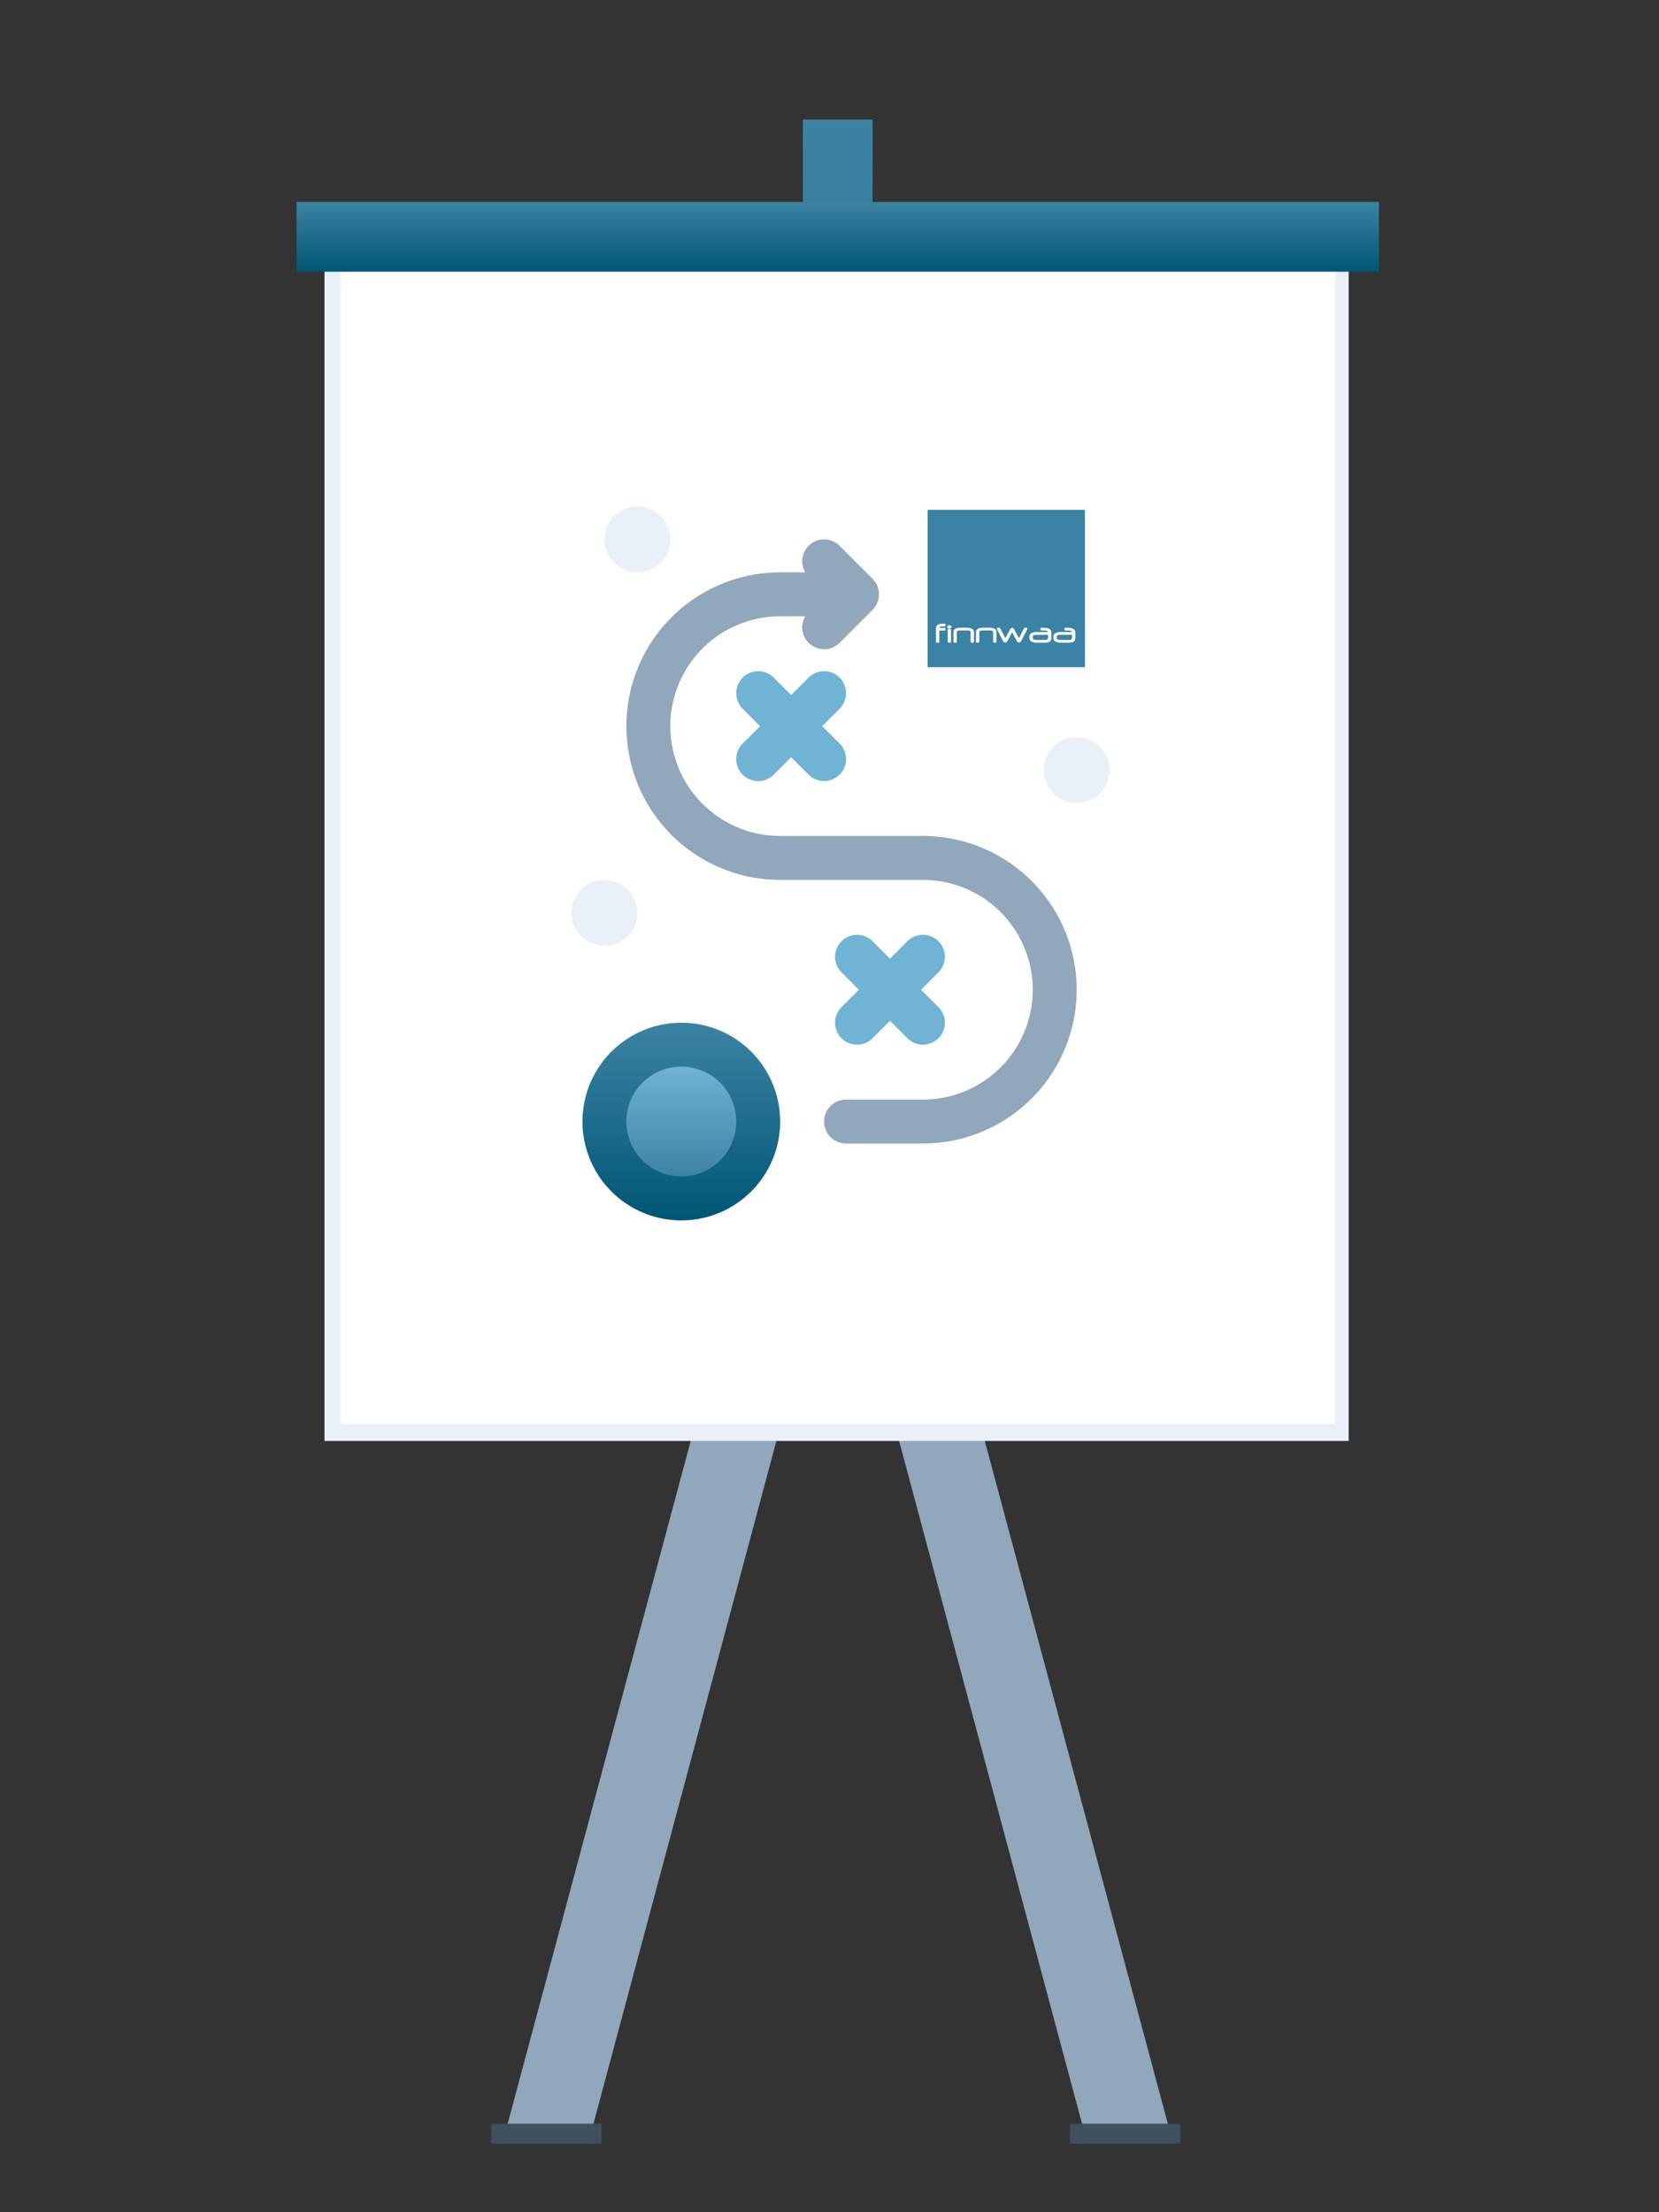 <?xml version="1.0" encoding="UTF-8"?>
<svg xmlns="http://www.w3.org/2000/svg" xmlns:xlink="http://www.w3.org/1999/xlink" width="450" height="600" viewBox="0 0 450 600">
  <rect x="0" y="0" width="450" height="600" fill="#333333" stroke="none"/>
  <defs>
    <clipPath id="clip-path">
      <rect id="Rechteck_6985" data-name="Rechteck 6985" width="450" height="600" transform="translate(3178 135)" fill="#fff"></rect>
    </clipPath>
    <clipPath id="clip-path-2">
      <rect id="Rechteck_7076" data-name="Rechteck 7076" width="450" height="600" transform="translate(-11016 -8093)" fill="#fff"></rect>
    </clipPath>
    <linearGradient id="linear-gradient" x1="0.5" x2="0.5" y2="1" gradientUnits="objectBoundingBox">
      <stop offset="0" stop-color="#3c83a3"></stop>
      <stop offset="1" stop-color="#005674"></stop>
    </linearGradient>
    <clipPath id="clip-path-3">
      <rect id="Rechteck_7786" data-name="Rechteck 7786" width="380.037" height="576.855" fill="none"></rect>
    </clipPath>
    <linearGradient id="linear-gradient-4" x1="0.5" x2="0.5" y2="1" gradientUnits="objectBoundingBox">
      <stop offset="0" stop-color="#70b3d4"></stop>
      <stop offset="1" stop-color="#3c83a3"></stop>
    </linearGradient>
  </defs>
  <g id="Gruppe_maskieren_7992" data-name="Gruppe maskieren 7992" transform="translate(-3178 -135)" clip-path="url(#clip-path)">
    <g id="Gruppe_24133" data-name="Gruppe 24133">
      <g id="Gruppe_24131" data-name="Gruppe 24131" transform="translate(10103 7334.848)">
        <path id="Pfad_22829" data-name="Pfad 22829" d="M266.718,837.442l23.264.03,73.173-273.087-21.672-5.808Z" transform="translate(-7055.448 -7455.946)" fill="#91a7bb"></path>
        <path id="Pfad_22830" data-name="Pfad 22830" d="M427,564.385l73.173,273.087,23.264-.031L448.669,558.578Z" transform="translate(-7130.233 -7455.947)" fill="#91a7bb"></path>
        <rect id="Rechteck_7780" data-name="Rechteck 7780" width="18.924" height="293.602" transform="translate(-6707.226 -7167.428)" fill="url(#linear-gradient)"></rect>
        <rect id="Rechteck_7781" data-name="Rechteck 7781" width="277.811" height="321.176" transform="translate(-6836.99 -7130.211)" fill="#eaf0f7"></rect>
        <rect id="Rechteck_7782" data-name="Rechteck 7782" width="269.811" height="321.176" transform="translate(-6832.669 -7134.811)" fill="#fff"></rect>
        <rect id="Rechteck_7783" data-name="Rechteck 7783" width="293.602" height="18.924" transform="translate(-6844.564 -7145.083)" fill="url(#linear-gradient)"></rect>
        <rect id="Rechteck_7784" data-name="Rechteck 7784" width="29.955" height="5.403" transform="translate(-6791.784 -6623.867)" fill="#3f505f"></rect>
        <rect id="Rechteck_7785" data-name="Rechteck 7785" width="29.955" height="5.403" transform="translate(-6634.792 -6623.867)" fill="#3f505f"></rect>
        <rect id="Rechteck_7787" data-name="Rechteck 7787" width="380.037" height="576.857" transform="translate(-6931 -7195.32)" fill="none"></rect>
      </g>
      <g id="Gruppe_24132" data-name="Gruppe 24132" transform="translate(10285.014 7623.384)">
        <path id="Pfad_22552" data-name="Pfad 22552" d="M105.434,100.433H66.706a29.79,29.79,0,0,1,0-59.581H73.49a5.945,5.945,0,0,0,9.345,7.191l8.937-8.937a5.957,5.957,0,0,0,0-8.425l-8.937-8.937a5.944,5.944,0,0,0-9.345,7.191H66.706a41.706,41.706,0,0,0,0,83.413h38.727a29.79,29.79,0,1,1,0,59.581H84.581a5.958,5.958,0,0,0,0,11.916h20.853a41.706,41.706,0,0,0,0-83.413" transform="translate(-6962.105 -7362.083)" fill="#91a7bb"></path>
        <path id="Pfad_22558" data-name="Pfad 22558" d="M74.623,90.811a26.811,26.811,0,1,0-26.811,26.811A26.81,26.81,0,0,0,74.623,90.811" transform="translate(-6970.021 -7275.006)" fill="url(#linear-gradient)"></path>
        <path id="Pfad_22559" data-name="Pfad 22559" d="M54.79,82.9a14.9,14.9,0,1,0-14.9,14.9,14.9,14.9,0,0,0,14.9-14.9" transform="translate(-6962.105 -7267.09)" fill="url(#linear-gradient-4)"></path>
        <path id="Pfad_22562" data-name="Pfad 22562" d="M67.321,70.9l4.725-4.725a5.957,5.957,0,1,0-8.425-8.425L58.9,62.472l-4.728-4.728a5.957,5.957,0,0,0-8.425,8.425L50.472,70.9l-4.728,4.728a5.957,5.957,0,0,0,8.425,8.425L58.9,79.321l4.725,4.725a5.957,5.957,0,1,0,8.425-8.425Z" transform="translate(-6924.505 -7290.84)" fill="#70b3d4"></path>
        <path id="Pfad_22563" data-name="Pfad 22563" d="M58.321,46.9l4.725-4.725a5.957,5.957,0,0,0-8.425-8.425L49.9,38.472l-4.728-4.728a5.957,5.957,0,0,0-8.425,8.425L41.472,46.9l-4.728,4.728a5.957,5.957,0,0,0,8.425,8.425L49.9,55.321l4.725,4.725a5.957,5.957,0,1,0,8.425-8.425Z" transform="translate(-6942.316 -7338.337)" fill="#70b3d4"></path>
        <path id="Pfad_22564" data-name="Pfad 22564" d="M40.874,25.937a8.937,8.937,0,1,0-8.937,8.937,8.937,8.937,0,0,0,8.937-8.937" transform="translate(-6966.063 -7368.021)" fill="#eaf0f7"></path>
        <path id="Pfad_22565" data-name="Pfad 22565" d="M37.874,59.937a8.937,8.937,0,1,0-8.937,8.937,8.937,8.937,0,0,0,8.937-8.937" transform="translate(-6972 -7300.734)" fill="#eaf0f7"></path>
        <path id="Pfad_22566" data-name="Pfad 22566" d="M80.874,46.937a8.937,8.937,0,1,0-8.937,8.937,8.937,8.937,0,0,0,8.937-8.937" transform="translate(-6886.901 -7326.461)" fill="#eaf0f7"></path>
      </g>
      <g id="Gruppe_24103" data-name="Gruppe 24103" transform="translate(3060.34 -78.339)">
        <g id="Gruppe_24102" data-name="Gruppe 24102" transform="translate(368.203 350.702)">
          <rect id="Rechteck_3" data-name="Rechteck 3" width="44.809" height="44.809" fill="#fff"></rect>
          <rect id="Rechteck_4" data-name="Rechteck 4" width="42.674" height="42.674" transform="translate(1.073 0.918)" fill="#3a83a4"></rect>
        </g>
        <g id="Gruppe_1" data-name="Gruppe 1" transform="translate(371.551 382.486)">
          <path id="Pfad_1" data-name="Pfad 1" d="M43.655,195.418c0,.278-.11.415-.331.415H41.957v2.958a.294.294,0,0,1-.331.335,1.7,1.7,0,0,1-.386-.025.291.291,0,0,1-.179-.31v-3.64q0-1.2,2.007-1.2c.082,0,.168,0,.255,0a.323.323,0,0,1,.28.114.617.617,0,0,1,.051.3.293.293,0,0,1-.331.331c-.419,0-.68.008-.784.021-.379.051-.569.173-.569.369h1.354A.293.293,0,0,1,43.655,195.418Z" transform="translate(-41.06 -193.95)" fill="#fff"></path>
          <path id="Pfad_2" data-name="Pfad 2" d="M58.125,196.659a.4.4,0,0,1-.183.345.757.757,0,0,1-.8,0,.419.419,0,0,1,0-.689.7.7,0,0,1,.4-.114.687.687,0,0,1,.4.114A.4.4,0,0,1,58.125,196.659ZM58,200.613a.3.3,0,0,1-.335.335,1.37,1.37,0,0,1-.383-.03.286.286,0,0,1-.173-.307v-3.078a.3.3,0,0,1,.335-.331,1.7,1.7,0,0,1,.383.025.286.286,0,0,1,.173.307Z" transform="translate(-53.933 -195.772)" fill="#fff"></path>
          <path id="Pfad_3" data-name="Pfad 3" d="M71.521,203.471a.3.3,0,0,1-.335.335,1.7,1.7,0,0,1-.386-.025.289.289,0,0,1-.183-.31v-2.593c0-.19-.152-.312-.459-.366a5.515,5.515,0,0,0-.67-.025h-1.46a5.792,5.792,0,0,0-.691.025c-.314.053-.47.177-.47.369v2.587a.294.294,0,0,1-.331.335,1.7,1.7,0,0,1-.386-.025.291.291,0,0,1-.179-.31v-2.58q0-1.159,2.054-1.159h1.464q2.033,0,2.033,1.152Z" transform="translate(-61.228 -198.63)" fill="#fff"></path>
          <path id="Pfad_4" data-name="Pfad 4" d="M103.581,203.471a.3.3,0,0,1-.335.335,1.7,1.7,0,0,1-.386-.025.289.289,0,0,1-.183-.31v-2.593c0-.19-.152-.312-.459-.366a5.516,5.516,0,0,0-.67-.025h-1.46a5.792,5.792,0,0,0-.691.025c-.314.053-.47.177-.47.369v2.587a.294.294,0,0,1-.331.335,1.7,1.7,0,0,1-.386-.025.291.291,0,0,1-.179-.31v-2.58q0-1.159,2.054-1.159h1.464q2.033,0,2.033,1.152Z" transform="translate(-87.184 -198.63)" fill="#fff"></path>
          <path id="Pfad_5" data-name="Pfad 5" d="M136.044,200.145l-1.66,3.221a.65.65,0,0,1-1.07.006l-1.325-2.475-1.342,2.484a.673.673,0,0,1-1.1-.013l-1.626-3.225a.483.483,0,0,1-.059-.213c0-.192.141-.289.421-.289.246,0,.406.067.476.2l1.373,2.66,1.342-2.477a.547.547,0,0,1,.518-.3.531.531,0,0,1,.508.293l1.342,2.479,1.369-2.658c.065-.133.223-.2.472-.2.284,0,.425.1.425.289A.442.442,0,0,1,136.044,200.145Z" transform="translate(-111.335 -198.557)" fill="#fff"></path>
          <path id="Pfad_6" data-name="Pfad 6" d="M180.124,202.6q0,1.225-1.833,1.224H176.1a2.762,2.762,0,0,1-1.215-.268,1.016,1.016,0,0,1-.7-.914v-.518a1.019,1.019,0,0,1,.663-.956,2.79,2.79,0,0,1,1.22-.246h3.172q-.069-.428-1.218-.428-.123,0-.3.006l-.217.006a.294.294,0,0,1-.333-.331v-.089a.3.3,0,0,1,.331-.335,6.613,6.613,0,0,1,1.639.145q.979.271.98,1.11Zm-.9-.929h-3.179a1.746,1.746,0,0,0-.573.1c-.261.086-.39.2-.39.345v.516c0,.148.135.263.4.345a1.932,1.932,0,0,0,.586.093H178.3a1.316,1.316,0,0,0,.784-.158.67.67,0,0,0,.162-.527c0-.057,0-.164-.008-.322S179.227,201.777,179.227,201.671Z" transform="translate(-148.845 -198.646)" fill="#fff"></path>
          <path id="Pfad_7" data-name="Pfad 7" d="M214.294,202.6q0,1.225-1.833,1.224h-2.189a2.762,2.762,0,0,1-1.215-.268,1.016,1.016,0,0,1-.7-.914v-.518a1.019,1.019,0,0,1,.662-.956,2.79,2.79,0,0,1,1.22-.246h3.172q-.069-.428-1.218-.428-.123,0-.3.006l-.217.006a.294.294,0,0,1-.333-.331v-.089a.3.3,0,0,1,.331-.335,6.612,6.612,0,0,1,1.639.145q.98.271.98,1.11Zm-.895-.929H210.22a1.746,1.746,0,0,0-.573.1c-.261.086-.39.2-.39.345v.516c0,.148.135.263.4.345a1.932,1.932,0,0,0,.586.093h2.224a1.316,1.316,0,0,0,.784-.158.67.67,0,0,0,.162-.527c0-.057,0-.164-.008-.322S213.4,201.777,213.4,201.671Z" transform="translate(-176.51 -198.646)" fill="#fff"></path>
        </g>
      </g>
    </g>
  </g>
</svg>
